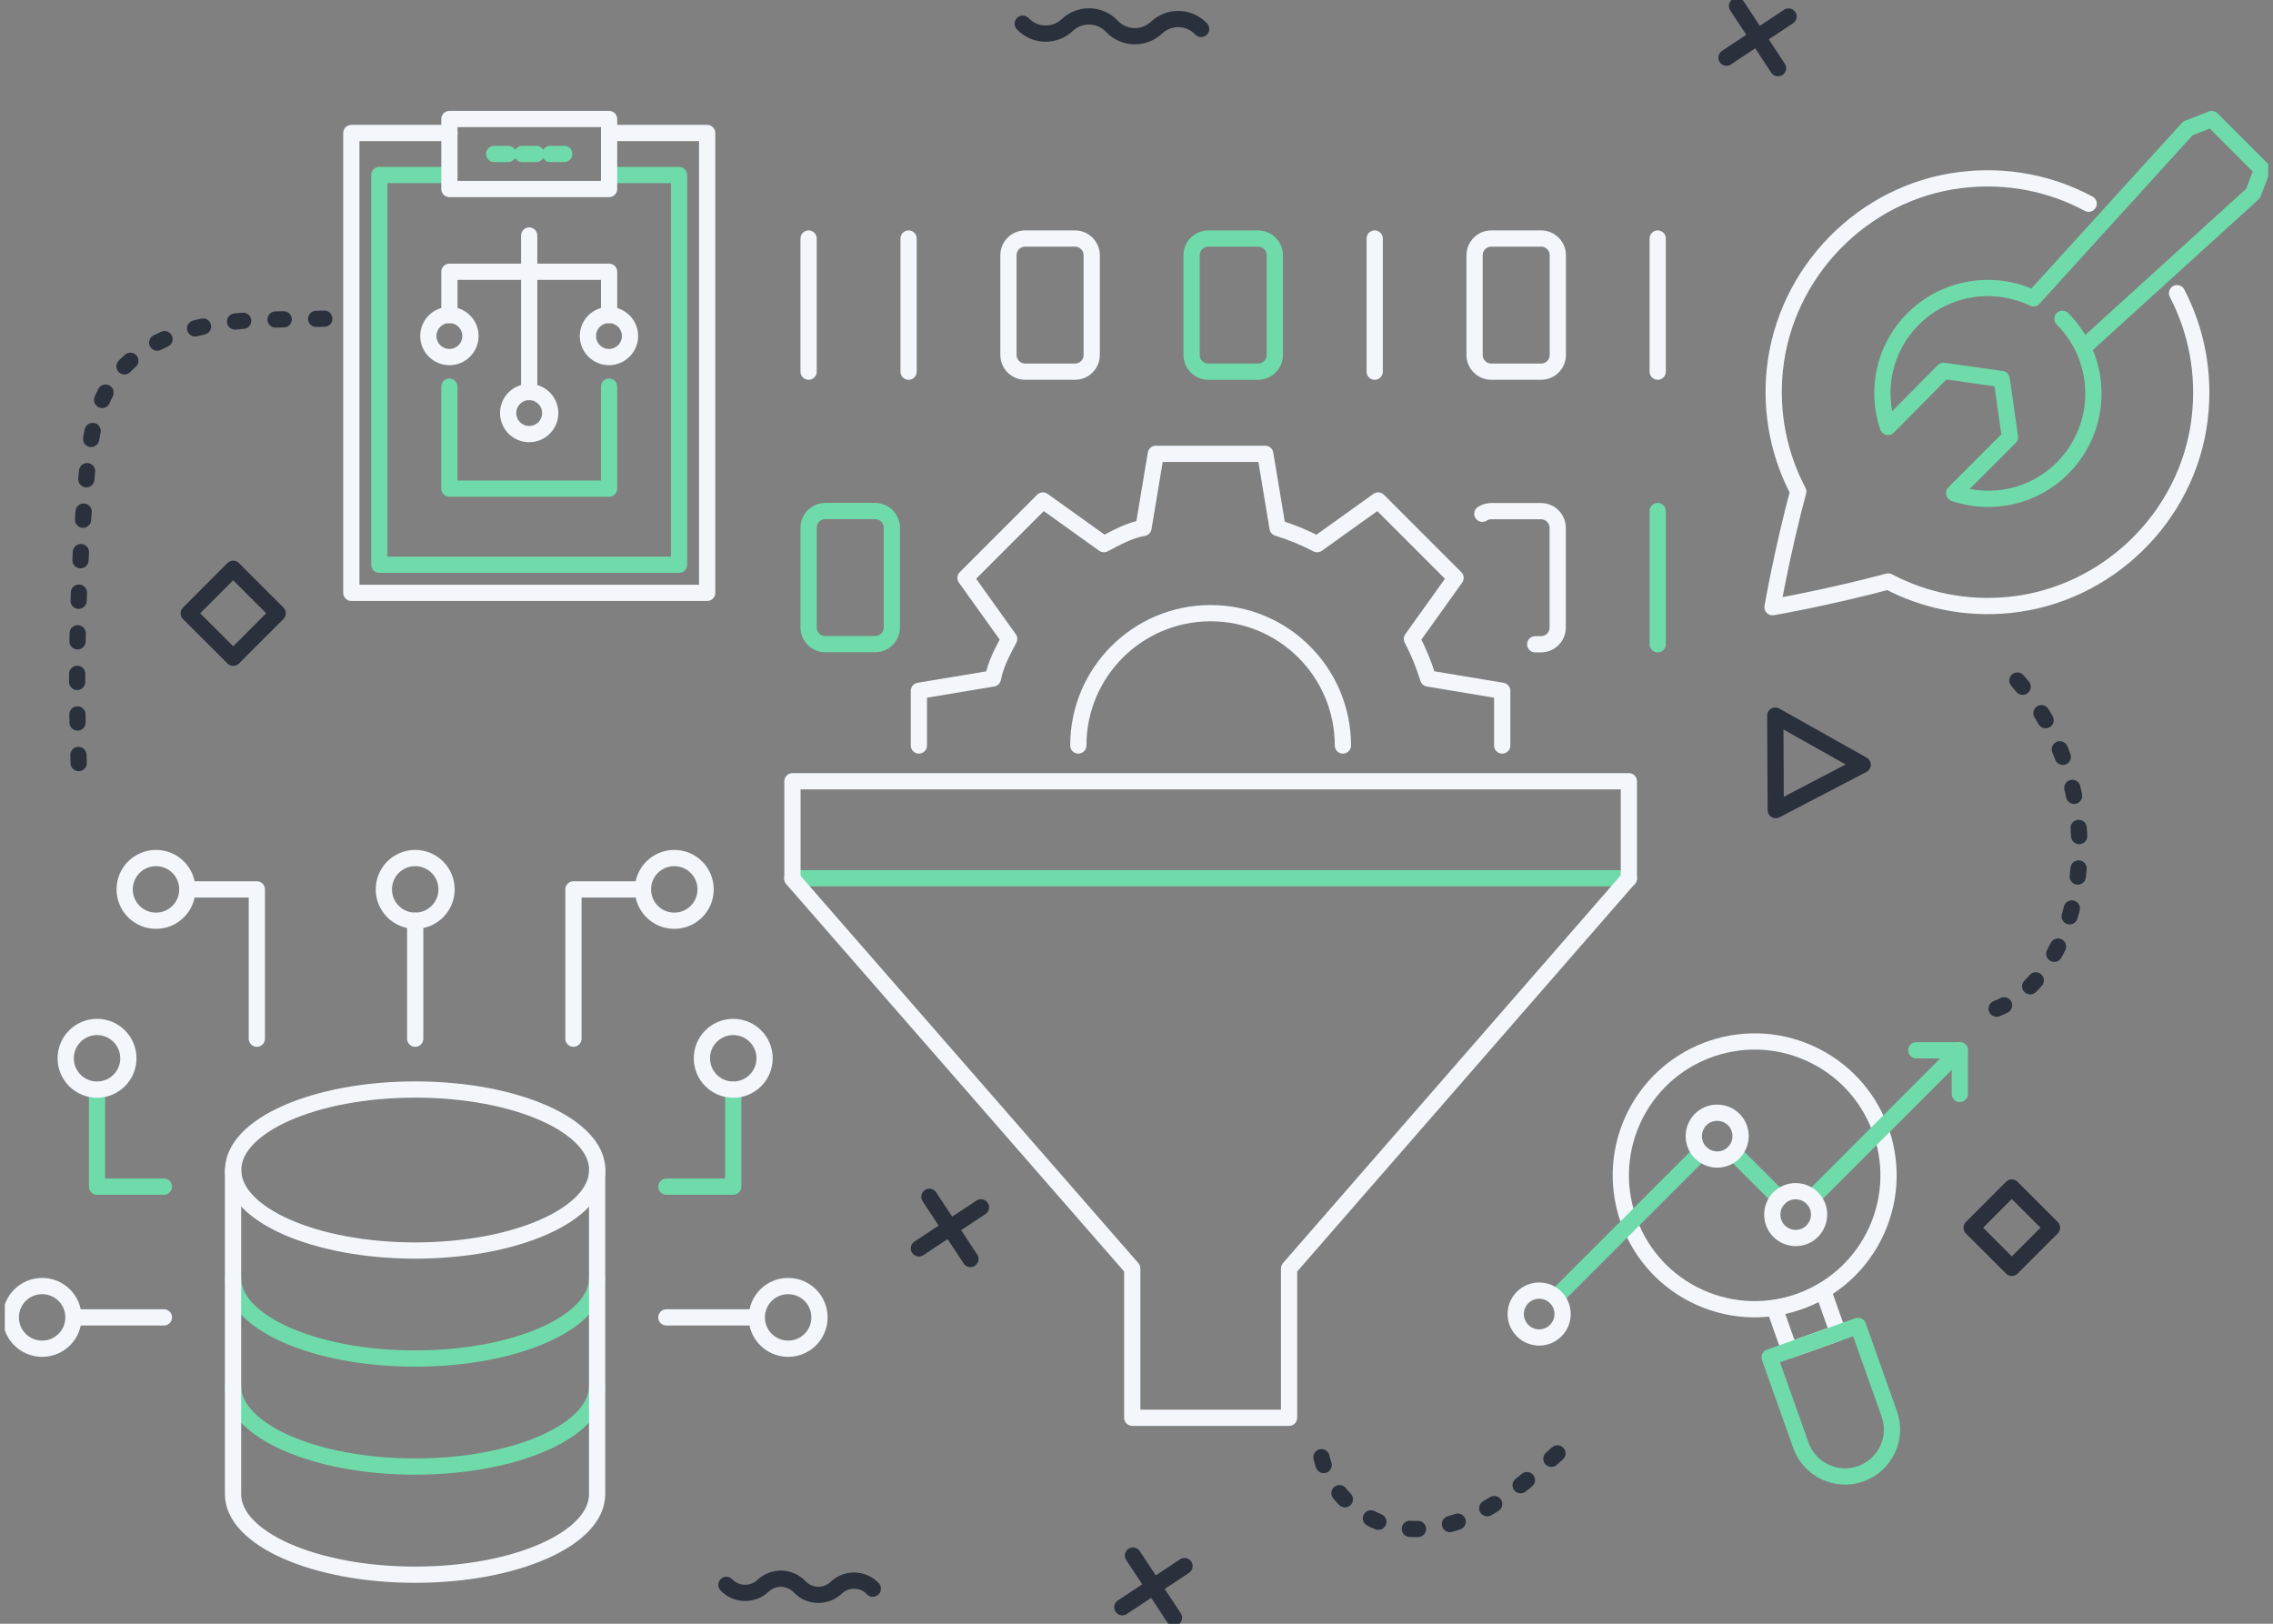 <svg width="280" height="200" viewBox="0 0 280 200" fill="none" xmlns="http://www.w3.org/2000/svg">
<rect x="0" y="0" width="280" height="200" fill="#808080" stroke="none"/>
<g clip-path="url(#clip0_347_10698)">
<path d="M139.566 191.602L144.619 199.263" stroke="#2A313C" stroke-width="2" stroke-linecap="round" stroke-linejoin="round"/>
<path d="M145.916 192.898L138.254 197.967" stroke="#2A313C" stroke-width="2" stroke-linecap="round" stroke-linejoin="round"/>
<path d="M114.488 147.414L119.542 155.076" stroke="#2A313C" stroke-width="2" stroke-linecap="round" stroke-linejoin="round"/>
<path d="M120.839 148.711L113.192 153.765" stroke="#2A313C" stroke-width="2" stroke-linecap="round" stroke-linejoin="round"/>
<path d="M213.973 0.737L219.026 8.398" stroke="#2A313C" stroke-width="2" stroke-linecap="round" stroke-linejoin="round"/>
<path d="M220.323 2.033L212.676 7.102" stroke="#2A313C" stroke-width="2" stroke-linecap="round" stroke-linejoin="round"/>
<path d="M107.519 195.683C106.311 194.401 104.292 194.357 103.01 195.565C101.728 196.773 99.71 196.729 98.502 195.447C97.293 194.165 95.275 194.121 93.993 195.329C92.711 196.538 90.693 196.479 89.484 195.211" stroke="#2A313C" stroke-width="2" stroke-linecap="round" stroke-linejoin="round"/>
<path d="M247.823 146.27L242.876 151.221L247.828 156.167L252.774 151.216L247.823 146.27Z" stroke="#2A313C" stroke-width="2" stroke-linecap="round" stroke-linejoin="round"/>
<path d="M229.458 94.195L218.746 99.779L218.687 88.139L229.458 94.195Z" stroke="#2A313C" stroke-width="2" stroke-linecap="round" stroke-linejoin="round"/>
<path d="M28.724 70.059L23.247 75.542L28.73 81.02L34.207 75.537L28.724 70.059Z" stroke="#2A313C" stroke-width="2" stroke-linecap="round" stroke-linejoin="round"/>
<path d="M125.981 2.917C127.454 4.479 129.915 4.553 131.477 3.079C133.038 1.606 135.499 1.68 136.972 3.241C138.446 4.803 140.906 4.877 142.468 3.404C144.03 1.93 146.491 2.004 147.964 3.566" stroke="#2A313C" stroke-width="2" stroke-linecap="round" stroke-linejoin="round"/>
<path d="M245.96 124.238C250.513 122.44 253.416 117.858 254.86 113.172C258.145 102.549 255.066 90.217 247.168 82.393" stroke="#2A313C" stroke-width="2" stroke-linecap="round" stroke-linejoin="round" stroke-dasharray="1 4"/>
<path d="M162.786 179.49C163.803 183.969 167.884 187.476 172.408 188.183C176.091 188.758 179.863 187.653 183.105 185.826C186.346 183.999 189.131 181.479 191.886 178.989" stroke="#2A313C" stroke-width="2" stroke-linecap="round" stroke-linejoin="round" stroke-dasharray="1 4"/>
<path d="M39.949 39.252C36.53 39.369 33.097 39.266 29.694 39.531C23.623 40.003 17.111 41.992 13.751 47.075C11.571 50.376 11.055 54.486 10.687 58.435C9.523 71.003 9.213 83.66 9.788 96.272" stroke="#2A313C" stroke-width="2" stroke-linecap="round" stroke-linejoin="round" stroke-dasharray="1 4"/>
<path d="M256.598 42.861L277.535 23.84L278.67 20.878L272.452 14.66L269.52 15.81L250.719 36.496L250.498 36.747C245.665 34.434 239.683 35.273 235.676 39.281C232.066 42.891 231.049 48.033 232.552 52.556L232.582 52.586L239.418 45.676L246.579 46.692L247.596 53.853L240.715 60.734L240.744 60.763C245.268 62.281 250.454 61.279 254.064 57.669C259.147 52.586 259.147 44.349 254.064 39.266" stroke="#6FDBAA" stroke-width="2" stroke-linecap="round" stroke-linejoin="round"/>
<path d="M257.291 25.092C252.679 22.617 247.257 21.468 241.525 22.175C229.487 23.648 219.866 33.52 218.628 45.587C218.083 51.024 219.203 56.137 221.516 60.542C219.586 67.747 218.393 74.51 218.349 74.79C218.628 74.746 225.391 73.552 232.596 71.622C237.002 73.936 242.115 75.055 247.551 74.51C259.619 73.287 269.505 63.651 270.964 51.613C271.642 45.985 270.551 40.666 268.179 36.113" stroke="#F3F7FB" stroke-width="2" stroke-linecap="round" stroke-linejoin="round"/>
<path d="M51.147 113.408V127.936" stroke="#F3F7FB" stroke-width="2" stroke-linecap="round" stroke-linejoin="round"/>
<path d="M70.64 127.936V109.548H79.2" stroke="#F3F7FB" stroke-width="2" stroke-linecap="round" stroke-linejoin="round"/>
<path d="M47.286 109.548C47.286 107.411 49.01 105.687 51.147 105.687C53.283 105.687 55.007 107.411 55.007 109.548C55.007 111.684 53.283 113.408 51.147 113.408C49.01 113.408 47.286 111.684 47.286 109.548Z" stroke="#F3F7FB" stroke-width="2" stroke-linecap="round" stroke-linejoin="round"/>
<path d="M79.2 109.548C79.2 107.411 80.924 105.687 83.061 105.687C85.197 105.687 86.921 107.411 86.921 109.548C86.921 111.684 85.197 113.408 83.061 113.408C80.924 113.408 79.2 111.684 79.2 109.548Z" stroke="#F3F7FB" stroke-width="2" stroke-linecap="round" stroke-linejoin="round"/>
<path d="M31.639 127.936V109.548H23.078" stroke="#F3F7FB" stroke-width="2" stroke-linecap="round" stroke-linejoin="round"/>
<path d="M23.078 109.548C23.078 107.411 21.354 105.687 19.218 105.687C17.081 105.687 15.357 107.411 15.357 109.548C15.357 111.684 17.081 113.408 19.218 113.408C21.354 113.408 23.078 111.684 23.078 109.548Z" stroke="#F3F7FB" stroke-width="2" stroke-linecap="round" stroke-linejoin="round"/>
<path d="M9.538 162.266H20.19" stroke="#F3F7FB" stroke-width="2" stroke-linecap="round" stroke-linejoin="round"/>
<path d="M20.19 146.162H11.954V134.212" stroke="#6FDBAA" stroke-width="2" stroke-linecap="round" stroke-linejoin="round"/>
<path d="M5.191 166.126C3.055 166.126 1.331 164.403 1.331 162.266C1.331 160.13 3.055 158.406 5.191 158.406C7.327 158.406 9.051 160.13 9.051 162.266C9.051 164.403 7.327 166.126 5.191 166.126Z" stroke="#F3F7FB" stroke-width="2" stroke-linecap="round" stroke-linejoin="round"/>
<path d="M11.954 134.212C9.818 134.212 8.094 132.489 8.094 130.352C8.094 128.216 9.818 126.492 11.954 126.492C14.09 126.492 15.814 128.216 15.814 130.352C15.814 132.489 14.09 134.212 11.954 134.212Z" stroke="#F3F7FB" stroke-width="2" stroke-linecap="round" stroke-linejoin="round"/>
<path d="M92.652 162.266H82.088" stroke="#F3F7FB" stroke-width="2" stroke-linecap="round" stroke-linejoin="round"/>
<path d="M97.087 158.406C99.224 158.406 100.948 160.13 100.948 162.266C100.948 164.403 99.224 166.126 97.087 166.126C94.951 166.126 93.227 164.403 93.227 162.266C93.227 160.13 94.951 158.406 97.087 158.406Z" stroke="#F3F7FB" stroke-width="2" stroke-linecap="round" stroke-linejoin="round"/>
<path d="M82.088 146.162H90.324V134.212" stroke="#6FDBAA" stroke-width="2" stroke-linecap="round" stroke-linejoin="round"/>
<path d="M90.324 134.212C92.461 134.212 94.185 132.489 94.185 130.352C94.185 128.216 92.461 126.492 90.324 126.492C88.188 126.492 86.464 128.216 86.464 130.352C86.464 132.489 88.188 134.212 90.324 134.212Z" stroke="#F3F7FB" stroke-width="2" stroke-linecap="round" stroke-linejoin="round"/>
<path d="M51.147 154.03C63.532 154.03 73.572 149.59 73.572 144.114C73.572 138.637 63.532 134.198 51.147 134.198C38.761 134.198 28.721 138.637 28.721 144.114C28.721 149.59 38.761 154.03 51.147 154.03Z" stroke="#F3F7FB" stroke-width="2" stroke-linecap="round" stroke-linejoin="round"/>
<path d="M73.557 157.419C73.557 162.9 63.523 167.335 51.132 167.335C38.74 167.335 28.706 162.885 28.706 157.419" stroke="#6FDBAA" stroke-width="2" stroke-linecap="round" stroke-linejoin="round"/>
<path d="M73.557 170.724C73.557 176.205 63.523 180.64 51.132 180.64C38.74 180.64 28.706 176.19 28.706 170.724" stroke="#6FDBAA" stroke-width="2" stroke-linecap="round" stroke-linejoin="round"/>
<path d="M73.557 144.114V184.043C73.557 189.524 63.523 193.959 51.132 193.959C38.74 193.959 28.706 189.509 28.706 184.043V144.114" stroke="#F3F7FB" stroke-width="2" stroke-linecap="round" stroke-linejoin="round"/>
<path d="M75.03 16.384H87.112V73.022H43.279V16.384H55.361" stroke="#F3F7FB" stroke-width="2" stroke-linecap="round" stroke-linejoin="round"/>
<path d="M75.03 21.556H83.65V69.559H46.726V21.556H55.361" stroke="#6FDBAA" stroke-width="2" stroke-linecap="round" stroke-linejoin="round"/>
<path d="M75.03 14.66H55.361V23.28H75.03V14.66Z" stroke="#F3F7FB" stroke-width="2" stroke-linecap="round" stroke-linejoin="round"/>
<path d="M64.334 18.963H66.057" stroke="#6FDBAA" stroke-width="2" stroke-linecap="round" stroke-linejoin="round"/>
<path d="M60.871 18.963H62.595" stroke="#6FDBAA" stroke-width="2" stroke-linecap="round" stroke-linejoin="round"/>
<path d="M67.781 18.963H69.505" stroke="#6FDBAA" stroke-width="2" stroke-linecap="round" stroke-linejoin="round"/>
<path d="M65.188 53.47C66.62 53.47 67.781 52.309 67.781 50.877C67.781 49.444 66.62 48.283 65.188 48.283C63.756 48.283 62.595 49.444 62.595 50.877C62.595 52.309 63.756 53.47 65.188 53.47Z" stroke="#F3F7FB" stroke-width="2" stroke-linecap="round" stroke-linejoin="round"/>
<path d="M55.361 43.981C56.793 43.981 57.954 42.82 57.954 41.388C57.954 39.956 56.793 38.795 55.361 38.795C53.928 38.795 52.767 39.956 52.767 41.388C52.767 42.82 53.928 43.981 55.361 43.981Z" stroke="#F3F7FB" stroke-width="2" stroke-linecap="round" stroke-linejoin="round"/>
<path d="M65.188 48.298V29.011" stroke="#F3F7FB" stroke-width="2" stroke-linecap="round" stroke-linejoin="round"/>
<path d="M65.188 33.476H55.361V38.81" stroke="#F3F7FB" stroke-width="2" stroke-linecap="round" stroke-linejoin="round"/>
<path d="M77.609 41.388C77.609 39.959 76.445 38.795 75.016 38.795C73.587 38.795 72.422 39.959 72.422 41.388C72.422 42.817 73.587 43.981 75.016 43.981C76.445 43.981 77.609 42.817 77.609 41.388Z" stroke="#F3F7FB" stroke-width="2" stroke-linecap="round" stroke-linejoin="round"/>
<path d="M65.188 33.476H75.031V38.81" stroke="#F3F7FB" stroke-width="2" stroke-linecap="round" stroke-linejoin="round"/>
<path d="M55.361 47.62V60.189H65.188H75.03V47.62" stroke="#6FDBAA" stroke-width="2" stroke-linecap="round" stroke-linejoin="round"/>
<path d="M231.2 151.503C234.918 143.191 231.194 133.439 222.882 129.72C214.57 126.002 204.818 129.726 201.1 138.038C197.382 146.35 201.106 156.103 209.418 159.821C217.73 163.539 227.482 159.815 231.2 151.503Z" stroke="#F3F7FB" stroke-width="2" stroke-linecap="round" stroke-linejoin="round"/>
<path d="M224.581 158.98L226.423 164.182L220.441 166.318L218.658 161.279" stroke="#F3F7FB" stroke-width="2" stroke-linecap="round" stroke-linejoin="round"/>
<path d="M217.995 167.187L228.883 163.312L232.729 174.142C233.805 177.148 232.228 180.448 229.222 181.524C226.216 182.599 222.916 181.023 221.84 178.017L217.995 167.187Z" stroke="#6FDBAA" stroke-width="2" stroke-linecap="round" stroke-linejoin="round"/>
<path d="M191.65 159.82L209.493 141.977" stroke="#6FDBAA" stroke-width="2" stroke-linecap="round" stroke-linejoin="round"/>
<path d="M213.575 141.977L219.159 147.562" stroke="#6FDBAA" stroke-width="2" stroke-linecap="round" stroke-linejoin="round"/>
<path d="M223.24 147.562L241.422 129.365" stroke="#6FDBAA" stroke-width="2" stroke-linecap="round" stroke-linejoin="round"/>
<path d="M192.49 161.854C192.49 163.445 191.194 164.741 189.602 164.741C188.011 164.741 186.714 163.445 186.714 161.854C186.714 160.262 188.011 158.966 189.602 158.966C191.194 158.966 192.49 160.262 192.49 161.854Z" stroke="#F3F7FB" stroke-width="2" stroke-linecap="round" stroke-linejoin="round"/>
<path d="M209.493 137.896C210.613 136.776 212.44 136.776 213.575 137.896C214.694 139.016 214.694 140.843 213.575 141.977C212.455 143.112 210.628 143.097 209.493 141.977C208.359 140.858 208.374 139.031 209.493 137.896Z" stroke="#F3F7FB" stroke-width="2" stroke-linecap="round" stroke-linejoin="round"/>
<path d="M219.159 147.562C220.279 146.442 222.106 146.442 223.24 147.562C224.375 148.681 224.36 150.508 223.24 151.643C222.12 152.777 220.293 152.763 219.159 151.643C218.039 150.523 218.039 148.696 219.159 147.562Z" stroke="#F3F7FB" stroke-width="2" stroke-linecap="round" stroke-linejoin="round"/>
<path d="M241.422 134.743V129.365H236.059" stroke="#6FDBAA" stroke-width="2" stroke-linecap="round" stroke-linejoin="round"/>
<path d="M97.618 108.177H200.653" stroke="#6FDBAA" stroke-width="2" stroke-linecap="round" stroke-linejoin="round"/>
<path d="M97.647 108.222C97.647 108.222 97.618 108.207 97.618 108.192V96.228H200.653V108.192C200.653 108.192 200.638 108.236 200.609 108.236" stroke="#F3F7FB" stroke-width="2" stroke-linecap="round" stroke-linejoin="round"/>
<path d="M200.638 108.207L158.794 156.24V174.628H139.477V156.24L97.603 108.236" stroke="#F3F7FB" stroke-width="2" stroke-linecap="round" stroke-linejoin="round"/>
<path d="M113.192 91.823V85.089L122.312 83.571C122.636 81.833 123.491 80.271 124.316 78.695L118.938 71.18L128.471 61.647L135.985 67.025C137.547 66.2 139.212 65.287 140.862 65.021L142.38 55.901H155.861L157.379 65.021C159.044 65.537 160.679 66.2 162.256 67.025L169.77 61.647L179.303 71.18L173.925 78.695C174.751 80.256 175.414 81.892 175.929 83.571L185.05 85.089V91.823" stroke="#F3F7FB" stroke-width="2" stroke-linecap="round" stroke-linejoin="round"/>
<path d="M165.424 91.823C165.424 82.82 158.131 75.527 149.128 75.527C140.126 75.527 132.832 82.82 132.832 91.823" stroke="#F3F7FB" stroke-width="2" stroke-linecap="round" stroke-linejoin="round"/>
<path d="M204.204 79.358V62.944" stroke="#6FDBAA" stroke-width="2" stroke-linecap="round" stroke-linejoin="round"/>
<path d="M189.116 79.358H189.823C190.973 79.358 191.886 78.429 191.886 77.295V65.021C191.886 63.872 190.958 62.959 189.823 62.959H183.709C183.296 62.959 182.928 63.076 182.604 63.283" stroke="#F3F7FB" stroke-width="2" stroke-linecap="round" stroke-linejoin="round"/>
<path d="M204.204 45.779V29.38" stroke="#F3F7FB" stroke-width="2" stroke-linecap="round" stroke-linejoin="round"/>
<path d="M169.343 45.779V29.38" stroke="#F3F7FB" stroke-width="2" stroke-linecap="round" stroke-linejoin="round"/>
<path d="M111.925 45.779V29.38" stroke="#F3F7FB" stroke-width="2" stroke-linecap="round" stroke-linejoin="round"/>
<path d="M99.607 45.779V29.38" stroke="#F3F7FB" stroke-width="2" stroke-linecap="round" stroke-linejoin="round"/>
<path d="M189.838 29.38H183.709C182.57 29.38 181.646 30.303 181.646 31.442V43.716C181.646 44.855 182.57 45.779 183.709 45.779H189.838C190.977 45.779 191.901 44.855 191.901 43.716V31.442C191.901 30.303 190.977 29.38 189.838 29.38Z" stroke="#F3F7FB" stroke-width="2" stroke-linecap="round" stroke-linejoin="round"/>
<path d="M154.977 29.38H148.848C147.709 29.38 146.785 30.303 146.785 31.442V43.716C146.785 44.855 147.709 45.779 148.848 45.779H154.977C156.117 45.779 157.04 44.855 157.04 43.716V31.442C157.04 30.303 156.117 29.38 154.977 29.38Z" stroke="#6FDBAA" stroke-width="2" stroke-linecap="round" stroke-linejoin="round"/>
<path d="M132.42 29.38H126.29C125.151 29.38 124.227 30.303 124.227 31.442V43.716C124.227 44.855 125.151 45.779 126.29 45.779H132.42C133.559 45.779 134.482 44.855 134.482 43.716V31.442C134.482 30.303 133.559 29.38 132.42 29.38Z" stroke="#F3F7FB" stroke-width="2" stroke-linecap="round" stroke-linejoin="round"/>
<path d="M107.799 62.944H101.67C100.53 62.944 99.607 63.867 99.607 65.007V77.28C99.607 78.419 100.53 79.343 101.67 79.343H107.799C108.938 79.343 109.862 78.419 109.862 77.28V65.007C109.862 63.867 108.938 62.944 107.799 62.944Z" stroke="#6FDBAA" stroke-width="2" stroke-linecap="round" stroke-linejoin="round"/>
</g>
<defs>
<clipPath id="clip0_347_10698">
<rect width="278.812" height="200" fill="white" transform="translate(0.594)"/>
</clipPath>
</defs>
</svg>
